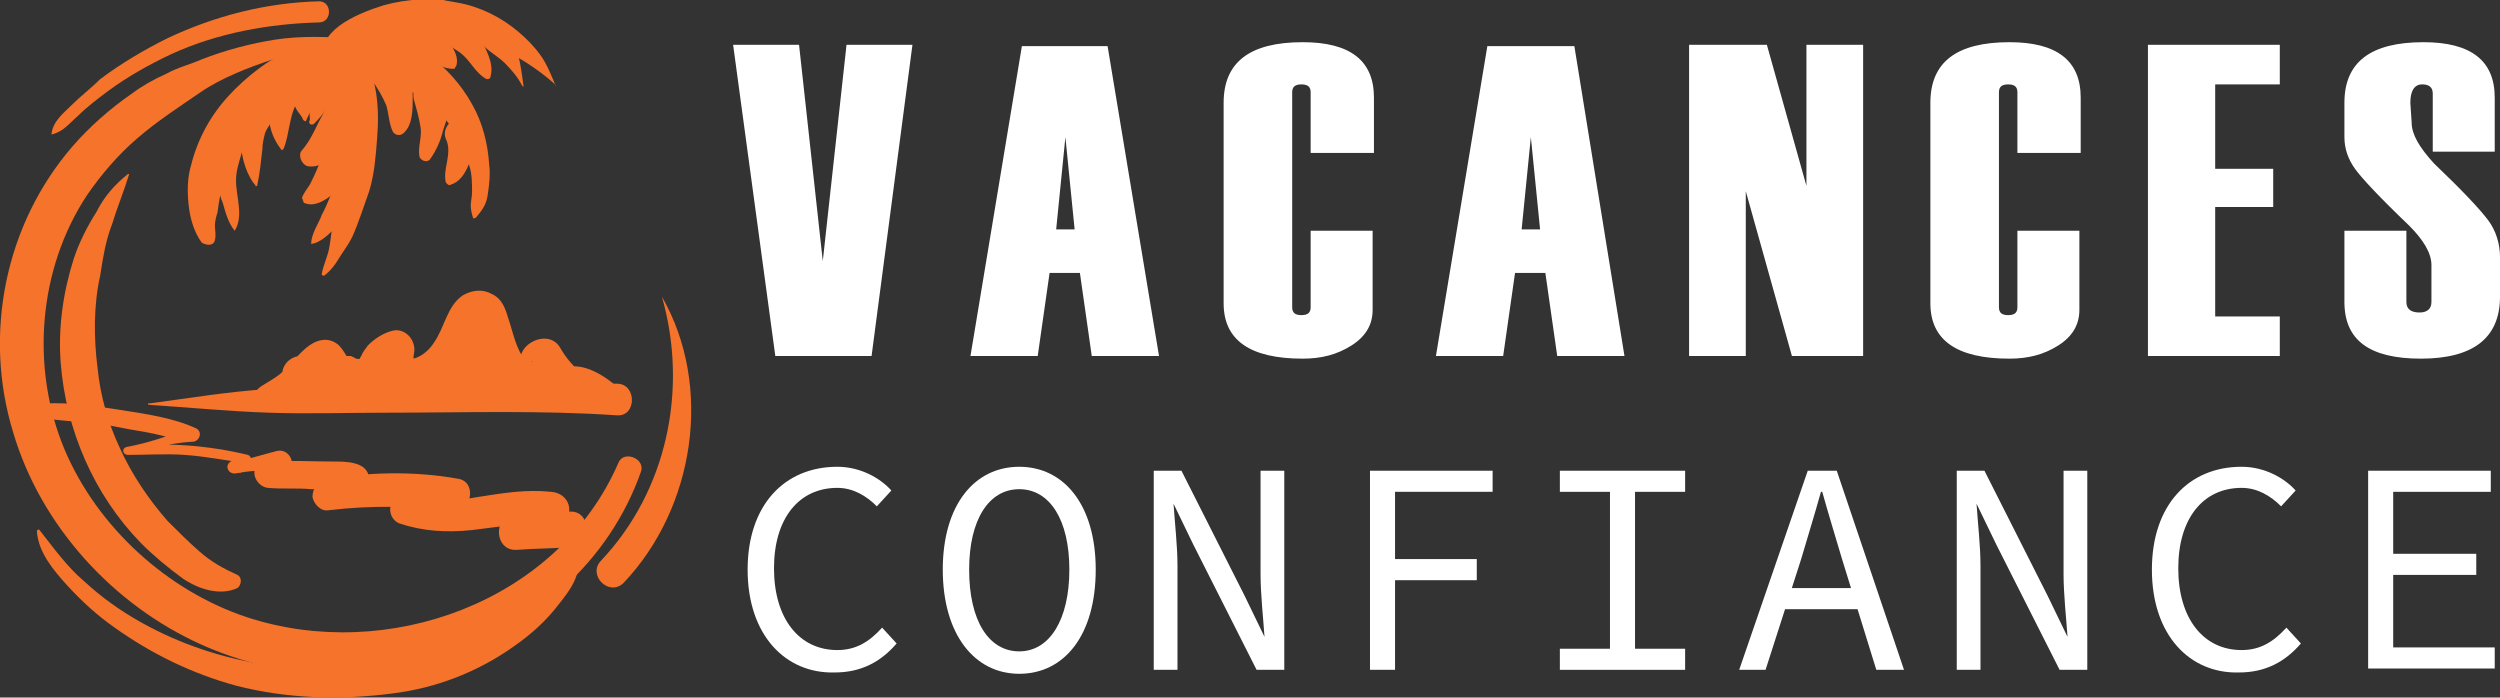<?xml version="1.0" encoding="utf-8"?>
<!-- Generator: Adobe Illustrator 24.1.0, SVG Export Plug-In . SVG Version: 6.00 Build 0)  -->
<svg version="1.1" id="Layer_1" xmlns="http://www.w3.org/2000/svg" xmlns:xlink="http://www.w3.org/1999/xlink" x="0px" y="0px"
	 width="189.6px" height="52.9px" viewBox="0 0 189.6 52.9" style="enable-background:new 0 0 189.6 52.9;" xml:space="preserve">
<rect x="0" y="0" width="189.6" height="52.9" fill="#333333" stroke="none"/>
<style type="text/css">
	.st0{fill:#FFFFFF;}
	.st1{fill:#F5732A;}
</style>
<g>
	<path class="st0" d="M69.2,3.4L66.1,27h-7.3L55.6,3.4h5l1.8,16.4l1.8-16.4H69.2z"/>
	<path class="st0" d="M87.9,27h-5.1l-0.9-6.3h-2.3L78.7,27h-5.1l3.9-23.5H84L87.9,27z M81.5,17.4l-0.7-7l-0.7,7H81.5z"/>
	<path class="st0" d="M104.1,11.6h-4.7V7c0-0.4-0.2-0.6-0.7-0.6c-0.5,0-0.7,0.2-0.7,0.6v16.3c0,0.4,0.2,0.6,0.7,0.6
		c0.5,0,0.7-0.2,0.7-0.6v-5.8h4.7v6c0,1.1-0.5,2-1.6,2.7c-1.1,0.7-2.3,1-3.7,1c-4,0-6-1.4-6-4.2V7.8c0-3.1,2-4.6,6-4.6
		c3.6,0,5.4,1.4,5.4,4.2V11.6z"/>
	<path class="st0" d="M123.2,27h-5.1l-0.9-6.3h-2.3L114,27h-5.1l3.9-23.5h6.6L123.2,27z M116.8,17.4l-0.7-7l-0.7,7H116.8z"/>
	<path class="st0" d="M141.2,27h-5.3l-3.5-12.5V27h-4.3V3.4h5.9l3,10.7V3.4h4.3V27z"/>
	<path class="st0" d="M157.7,11.6H153V7c0-0.4-0.2-0.6-0.7-0.6c-0.5,0-0.7,0.2-0.7,0.6v16.3c0,0.4,0.2,0.6,0.7,0.6
		c0.5,0,0.7-0.2,0.7-0.6v-5.8h4.7v6c0,1.1-0.5,2-1.6,2.7c-1.1,0.7-2.3,1-3.7,1c-4,0-6-1.4-6-4.2V7.8c0-3.1,2-4.6,6-4.6
		c3.6,0,5.4,1.4,5.4,4.2V11.6z"/>
	<path class="st0" d="M173,27h-10.1V3.4h10v3H168v6.4h4.4v2.9H168v8.3h4.9V27z"/>
	<path class="st0" d="M177.8,17.5h4.7v5.4c0,0.5,0.3,0.8,1,0.8c0.6,0,0.9-0.3,0.9-0.8v-2.8c0-0.9-0.6-1.9-1.7-3
		c-2.2-2.1-3.6-3.6-4.1-4.3c-0.5-0.7-0.8-1.5-0.8-2.4V7.8c0-3.1,2-4.6,6-4.6c3.6,0,5.4,1.4,5.4,4.2v4.1h-4.7V7.1
		c0-0.5-0.3-0.7-0.8-0.7c-0.6,0-0.9,0.5-0.9,1.4l0.1,1.5c0,0.9,0.6,1.9,1.7,3.1c2.2,2.1,3.5,3.5,4.1,4.3c0.6,0.8,0.9,1.8,0.9,2.8v3
		c0,3.1-2,4.7-6,4.7c-3.9,0-5.8-1.4-5.8-4.3V17.5z"/>
	<path class="st0" d="M56.7,43.2c0-4.9,2.8-7.8,6.8-7.8c1.8,0,3.3,0.9,4.1,1.8l-1.1,1.2c-0.8-0.8-1.8-1.4-3-1.4
		c-2.9,0-4.8,2.3-4.8,6.1c0,3.8,1.9,6.2,4.8,6.2c1.4,0,2.4-0.6,3.4-1.7l1.1,1.2c-1.2,1.4-2.7,2.2-4.7,2.2
		C59.6,51.1,56.7,48.2,56.7,43.2z"/>
	<path class="st0" d="M71.5,43.2c0-4.9,2.4-7.8,5.8-7.8c3.4,0,5.8,2.9,5.8,7.8c0,5-2.4,7.9-5.8,7.9C73.9,51.1,71.5,48.1,71.5,43.2z
		 M81.1,43.2c0-3.8-1.5-6.1-3.8-6.1c-2.3,0-3.8,2.3-3.8,6.1c0,3.9,1.5,6.2,3.8,6.2C79.6,49.4,81.1,47,81.1,43.2z"/>
	<path class="st0" d="M87.5,35.7h2.1l4.8,9.5l1.5,3.1h0c-0.1-1.5-0.3-3.2-0.3-4.8v-7.8h1.8v15.1h-2.1l-4.8-9.5l-1.5-3.1h0
		c0.1,1.5,0.3,3.2,0.3,4.7v7.9h-1.8V35.7z"/>
	<path class="st0" d="M103.9,35.7h9.3v1.6h-7.4v5.1h6.2V44h-6.2v6.8h-1.9V35.7z"/>
	<path class="st0" d="M118.3,49.2h3.8V37.3h-3.8v-1.6h9.5v1.6h-3.8v11.9h3.8v1.6h-9.5V49.2z"/>
	<path class="st0" d="M137.1,35.7h2.2l5.1,15.1h-2.1l-2.6-8.4c-0.5-1.7-1-3.3-1.5-5.1h-0.1c-0.5,1.8-1,3.4-1.5,5.1l-2.7,8.4h-2
		L137.1,35.7z M134.7,44.6h6.9v1.6h-6.9V44.6z"/>
	<path class="st0" d="M148.4,35.7h2.1l4.8,9.5l1.5,3.1h0c-0.1-1.5-0.3-3.2-0.3-4.8v-7.8h1.8v15.1h-2.1l-4.8-9.5l-1.5-3.1h0
		c0.1,1.5,0.3,3.2,0.3,4.7v7.9h-1.8V35.7z"/>
	<path class="st0" d="M163.2,43.2c0-4.9,2.8-7.8,6.8-7.8c1.8,0,3.3,0.9,4.1,1.8l-1.1,1.2c-0.8-0.8-1.8-1.4-3-1.4
		c-2.9,0-4.8,2.3-4.8,6.1c0,3.8,1.9,6.2,4.8,6.2c1.4,0,2.4-0.6,3.4-1.7l1.1,1.2c-1.2,1.4-2.7,2.2-4.7,2.2
		C166.1,51.1,163.2,48.2,163.2,43.2z"/>
	<path class="st0" d="M179.5,35.7h9.4v1.6h-7.4V42h6.3v1.6h-6.3v5.5h7.7v1.6h-9.6V35.7z"/>
</g>
<g>
	<path class="st1" d="M26.8,2.9c-2-0.1-3.9-0.2-5.9,0.1c-1.9,0.3-3.8,0.8-5.6,1.5c-0.9,0.4-1.8,0.6-2.7,1.1C11.7,6,10.8,6.5,10,7.1
		c-1.6,1.1-3.2,2.5-4.5,4C0.4,17-1.3,25.3,1,32.8c2.1,7.1,7.6,13.1,14.3,16.1c5.8,2.6,12.6,3,18.6,0.9c6.7-2.4,12.3-7.2,14.7-14
		c0.4-1-1.3-1.7-1.7-0.7c-4.6,10.6-17.6,15.2-28.2,11.7c-6-2-11.3-6.8-13.8-12.7c-2.6-6.2-2-13.7,1.7-19.3c1.1-1.6,2.4-3.1,3.8-4.3
		c1.5-1.3,3.2-2.4,4.8-3.5c1.6-1.1,3.7-1.9,5.5-2.5C22.7,3.9,24.7,3.2,26.8,2.9C26.8,2.9,26.8,2.9,26.8,2.9L26.8,2.9z"/>
	<path class="st1" d="M36.1,16.5c0.5-0.6,0.8-1,0.9-1.8c0.1-0.7,0.2-1.5,0.1-2.2c-0.1-1.6-0.5-3.2-1.3-4.6c-1.6-2.9-4.7-5.3-8-5.7
		c-0.6-0.1-1.2,0.4-1.4,0.8c-0.3,0.4-0.2,0.8-0.2,1.3c0.1,0.6,0.7,1,1.2,1.2c1.2,0.4,2.3,0.7,3.5,1.3c1.2,0.6,2.2,1.4,3,2.4
		c0.8,1,1.4,2.1,1.7,3.4c0.2,0.6,0.2,1.3,0.2,2c0,0.3-0.1,0.7-0.1,1c0,0.3,0.1,0.7,0.2,1C35.9,16.5,36,16.6,36.1,16.5L36.1,16.5z"/>
	<path class="st1" d="M24.6,20.9c0.5-0.4,0.8-0.8,1.1-1.3c0.3-0.5,0.7-1,1-1.6c0.5-1.1,0.9-2.4,1.3-3.5c0.4-1.3,0.5-2.7,0.6-4
		c0.1-1.2,0.1-2.4-0.1-3.6c-0.2-1.2-0.7-2.6-1.7-3.2c-1.7-1.1-3.5,0.8-2.5,2.5c0.3,0.4,0.5,0.6,0.6,1.1C25,7.6,25,8,25,8.5
		c0.1,1.2,0.1,2.4,0.1,3.7c0,1.5,0.2,2.9,0.1,4.4c0,0.7-0.1,1.4-0.2,2c-0.1,0.8-0.5,1.5-0.6,2.2C24.4,20.9,24.5,20.9,24.6,20.9
		L24.6,20.9z"/>
	<path class="st1" d="M16.3,18.2c0.1-0.4,0-0.7,0-1.1c0-0.3,0.1-0.7,0.2-1c0.1-0.8,0.2-1.5,0.5-2.3c0.4-1.4,1-2.8,1.9-3.9
		c0.9-1.1,2-2,3.2-2.7c0.7-0.4,1.4-0.7,2.1-1c0.2-0.1,0.5-0.2,0.7-0.3c-0.2,0,0.4,0,0.5-0.1c0.1-0.1-0.3-0.1-0.1,0
		c0.5,0.1,1.2-0.1,1.3-0.8c0.2-1-0.5-1.9-1.6-2.1c-1-0.1-2,0.4-2.9,0.8c-1.7,0.8-3.4,2.1-4.7,3.5c-1.4,1.5-2.4,3.3-2.9,5.3
		c-0.3,1-0.3,2-0.2,3c0.1,1,0.4,2.1,1,2.9C15.6,18.6,16.2,18.7,16.3,18.2L16.3,18.2z"/>
	<path class="st1" d="M42.1,6.4c-0.3-0.7-0.6-1.5-1.1-2.2c-0.5-0.7-1.1-1.3-1.7-1.8c-1.3-1.1-2.9-1.9-4.6-2.2
		c-1.9-0.4-3.8-0.3-5.6,0.2c-1.6,0.5-4.9,1.7-4.6,3.9c0.2,1.2,1.3,2.1,2.5,1.4c0.6-0.3,1-1,1.6-1.4c0.6-0.4,1.2-0.7,1.8-0.9
		c1.4-0.5,2.9-0.7,4.4-0.6C36.1,3,37.4,3.3,38.6,4C39.8,4.6,41.1,5.5,42.1,6.4C42.1,6.6,42.2,6.5,42.1,6.4L42.1,6.4z"/>
	<path class="st1" d="M11.3,30.7c3,0.2,6.1,0.5,9.1,0.6c2.9,0.1,5.9,0,8.8,0c5.9,0,11.8-0.2,17.6,0.2c1.5,0.1,1.5-2.4,0-2.4
		c-5.9-0.1-11.8,0-17.6,0.1c-2.9,0.1-5.9,0.1-8.8,0.3c-3.1,0.2-6.1,0.7-9.1,1.1C11.2,30.5,11.2,30.7,11.3,30.7L11.3,30.7z"/>
	<path class="st1" d="M19,30.4c0.9,0.1,1.5,0,2.4-0.4c0.8-0.4,1.4-0.9,2.1-1.4c0.3-0.3,0.6-0.5,0.9-0.8c0.3-0.3,0.4-0.2,0.1-0.5
		c-0.4-0.4-0.3,0.1-0.2,0.3c0.2,0.8,0.8,1.6,1.4,2.1c0.6,0.5,1.2,0.5,1.8,0c1.1-0.8,0.2-2.3-0.9-2.7C26.1,27,25.4,27,24.9,27
		c-0.7,0-1.4,0-2.1,0c-0.7,0-1.4,0.6-1.4,1.4c0.1,1.4,1.3,2.1,2.6,1.8c0.2,0,0.3-0.1,0.5-0.1c-0.4-0.2-0.5-0.2-0.3,0
		c0.1,0.2,0.4,0.3,0.5,0.4c0.6,0.3,1.3,0.3,1.9,0c0.2-0.1,0.4-0.3,0.6-0.5c0.2-0.2,0.5-0.4,0-0.3c-0.8,0.1,0.3,0.2,0.4,0.2
		c0.3,0,0.7-0.1,0.9-0.2c0.5-0.3,0.8-0.8,1.1-1.3c0.2-0.4,0.3-0.7,0.8-0.8c-0.6-0.6-1.1-1.1-1.7-1.7c-0.3,1.4,0,2.7,1,3.8
		c0.6-0.7,1.1-1.4,1.7-2.2c-0.4-0.2-0.7-0.4-1.1-0.6c-0.5,0.8-0.9,1.6-1.4,2.4c1.6,0.9,3.6,0.6,5-0.5c0.7-0.6,1.3-1.3,1.7-2.1
		c0.2-0.4,0.4-0.8,0.6-1.2c0.1-0.2,0.2-0.4,0.3-0.6c0-0.1,0.1-0.1,0.1-0.2c0.3-0.3,0.1-0.3-0.4,0c-0.2-0.1-0.4-0.2-0.6-0.4
		c0.5,0.4,0.6,1.7,0.7,2.3c0.3,1,0.7,1.9,1.4,2.7c0.6-0.8,1.2-1.5,1.8-2.3c-1.5-1.1-3.3-1.3-5-1c0.3,1,0.5,1.9,0.8,2.9
		c1.4-0.5,2.4-1.5,2.9-2.9c-1-0.3-1.9-0.5-2.9-0.8c-0.2,1.1-0.6,2-1.4,2.8c0.5-0.1,1-0.3,1.5-0.4c0.1,0.1,0.1,0.1,0.2,0.2
		c-0.7,0.7-1.4,1.4-2.1,2.1c0.8,0.6,1.8,0.6,2.8,0.5c0.7-0.1,1.5-0.5,2.2-0.4c0.2,0,0.7,0.3,1.1,0.4c0.7,0.1,1.4,0,1.9-0.5
		c0.3-0.3,0.5-0.7,0.7-1.1c0-0.2,0.1-0.3,0.1-0.5c0-0.2,0.2-0.3,0-0.1c-0.8-0.1-1.6-0.2-2.4-0.3c0.7,1.2,1.6,1.9,2.9,2.4
		c0.4,0.2,0.9,0,1.2-0.3c0.5-0.5,1.4,0.4,1.8,0.7c0.8,0.7,2-0.5,1.2-1.2c-1-0.9-2.7-2.1-4.2-1.6c0.4,0.1,0.8,0.2,1.2,0.3
		c-0.6-0.5-1.1-1.1-1.5-1.8c-0.5-0.9-1.6-0.9-2.4-0.3c-0.4,0.3-0.6,0.7-0.7,1.2c-0.1,0.2-0.1,0.3-0.1,0.5c0,0.3-0.1-0.1,0.2-0.2
		c0.3-0.1,0.5-0.1,0.8-0.2c0.1,0.1,0.1,0.1-0.2-0.1c-0.2-0.1-0.4-0.2-0.6-0.2c-0.3-0.1-0.5-0.1-0.8-0.1c-0.5,0-1.1,0.1-1.6,0.2
		c-0.5,0.1-0.9,0.3-1.4,0.4c-0.3,0.1-0.4,0.1-0.6-0.1c-0.6-0.4-1.5-0.2-2,0.4c-0.5,0.7-0.4,1.4,0.1,2c0.4,0.5,0.9,0.7,1.4,0.9
		c0.5,0.1,1.1,0,1.5-0.4c1.1-1.1,1.9-2.6,2.2-4.1c0.1-0.7-0.1-1.5-0.9-1.8c-0.6-0.3-1.6-0.1-1.9,0.6c-0.2,0.5-0.5,1-1,1.1
		c-1.8,0.7-1.1,3.3,0.8,2.9c1-0.2,1.9,0.1,2.8,0.6c1.5,1,2.9-1.1,1.8-2.3c-0.8-0.9-1-2.3-1.4-3.4c-0.2-0.7-0.5-1.4-1.2-1.7
		c-0.7-0.4-1.5-0.3-2.2,0.1c-1.2,0.8-1.4,2.5-2.2,3.6c-0.5,0.8-1.6,1.6-2.6,1.1c-1.5-0.9-2.9,1.5-1.4,2.4c0.4,0.2,0.7,0.4,1.1,0.6
		c1.4,0.8,2.7-1,1.7-2.2c-0.3-0.3-0.4-0.7-0.3-1.1c0.2-1-0.7-2-1.7-1.7c-0.7,0.2-1.3,0.6-1.8,1.1c-0.2,0.3-0.4,0.5-0.5,0.8
		c-0.1,0.1-0.1,0.2-0.2,0.4c-0.1,0.2-0.3,0.2,0,0.1c0.2-0.1,0.5-0.1,0.7-0.2c-0.4,0-0.9-0.2-1.4,0c-0.4,0.1-1.1,0.6-1.2,1
		c-0.3,0.3,0,0.3,0.9,0c-0.1-0.1-0.2-0.2-0.2-0.3c-0.3-0.2-0.5-0.4-0.9-0.5c-0.4-0.1-0.7-0.1-1.1,0c-0.2,0-0.3,0.1-0.5,0.1
		c-0.5,0.1-0.3,0.2,0.4,0.4c0.1,0.2,0.1,0.5,0.2,0.7c0-0.1,0-0.1,0-0.2c-0.5,0.5-0.9,0.9-1.4,1.4c0.6,0,1.2,0,1.8,0
		c0.4,0,1.2-0.1,1.3,0c-0.2-0.2-0.3-0.3-0.5-0.5c0,0,0.1,0.1,0.1,0.1c-0.1-0.2-0.1-0.4-0.2-0.6c0,0,0,0.1,0,0.1
		c0.1-0.3,0.3-0.6,0.4-0.9c0,0-0.1,0.1-0.1,0.1c0.5-0.1,1-0.1,1.6-0.2c-0.7-0.5-0.9-1.4-1.5-1.9c-0.8-0.6-1.7-0.3-2.4,0.3
		c-0.7,0.6-1.3,1.4-2,2c-0.4,0.3-0.9,0.6-1.4,0.9c-0.4,0.3-0.7,0.7-1,1.1C18.8,30.2,18.9,30.4,19,30.4L19,30.4z"/>
	<path class="st1" d="M3.2,31.7C5.1,32,7.1,32,9,32.4c0.9,0.2,1.8,0.3,2.7,0.5c0.9,0.2,1.9,0.5,2.8,0.6c-0.1-0.3-0.2-0.6-0.3-1
		c-1.5,0.6-3,1.1-4.6,1.4c-0.4,0.1-0.3,0.6,0.1,0.6c1.4,0,2.9-0.1,4.3,0c1.5,0.1,3,0.4,4.5,0.6c0-0.2-0.1-0.5-0.1-0.7
		c-0.3,0.2-0.6,0.4-0.9,0.6c-0.5,0.3-0.2,1,0.4,0.9c1.1-0.2,2-0.3,3.1,0c-0.1-0.5-0.3-1-0.4-1.6c-0.3,0.3-0.7,0.6-1,0.9
		c-0.7,0.6-0.1,1.7,0.7,1.8c1.1,0.1,2.2,0,3.3,0.1c0.5,0,1,0,1.6,0c0.2,0,0.6,0.1,0.8,0c0.5-0.2,0.1,0.7,0-0.5
		c0.3-0.4,0.5-0.7,0.8-1.1c-0.7,0.3-1.5,0.6-2.2,0.9c-0.6,0.2-0.9,0.7-0.9,1.3c0.1,0.5,0.6,1.1,1.2,1c3.3-0.4,6.4-0.3,9.6,0
		c-0.1-0.8-0.2-1.7-0.3-2.5c-1.4,0.4-2.8,0.9-4.1,1.6c-0.8,0.4-0.6,1.6,0.2,1.9c1.8,0.6,3.6,0.7,5.5,0.5c1.8-0.2,3.7-0.6,5.6-0.3
		c-0.1-0.8-0.2-1.7-0.3-2.5c-0.9,0.6-1.8,1.1-2.6,1.7c-1.1,0.7-0.8,2.7,0.7,2.6c1.3-0.1,2.7-0.1,4-0.2c1.7-0.1,1.7-2.8,0-2.7
		c-1.3,0-2.7,0.1-4,0.1c0.2,0.9,0.5,1.7,0.7,2.6c0.9-0.6,1.7-1.1,2.6-1.7c1.2-0.8,0.7-2.4-0.7-2.5c-1.9-0.2-3.7,0.1-5.6,0.4
		c-1.8,0.3-3.6,0.6-5.3,0.1c0.1,0.6,0.2,1.3,0.2,1.9c1.1-0.5,2.1-0.8,3.3-0.9c1.4,0,1.8-2.3,0.3-2.5c-3.4-0.6-6.9-0.5-10.3,0.1
		c0.3,0.7,0.6,1.5,0.9,2.2c0.7-0.4,1.5-0.7,2.2-1.1c0.5-0.2,0.6-0.8,0.5-1.2C27.9,35,26.3,35,25.2,35c-1.6,0-3.2-0.1-4.9,0
		c0.2,0.6,0.5,1.2,0.7,1.8c0.3-0.3,0.6-0.7,0.9-1c0.6-0.7,0-1.8-0.9-1.6c-1.1,0.3-2.2,0.6-3.3,0.9c0.2,0.3,0.3,0.5,0.5,0.8
		c0.2-0.2,0.5-0.5,0.7-0.7c0.2-0.2,0.2-0.6-0.1-0.7c-2.9-0.7-6.2-1-9.1-0.6c0.1,0.2,0.1,0.4,0.2,0.6c1.5-0.5,3-0.9,4.7-1
		c0.5,0,0.8-0.7,0.3-1c-1.7-0.8-3.8-1.1-5.7-1.4c-1.9-0.3-3.9-0.6-5.8-0.5C2.8,30.7,2.7,31.6,3.2,31.7L3.2,31.7z"/>
	<path class="st1" d="M17.8,17.5c0.7-1.1,0.1-2.6,0.1-3.8c0-0.7,0.2-1.3,0.4-2c0.2-0.7,0.7-1.2,0.9-1.9C19.5,9,18.3,8.5,17.7,9
		c-1.1,0.9-1.4,2.9-1.3,4.2c0.1,0.8,0.2,1.5,0.5,2.2C17.1,16.1,17.3,16.9,17.8,17.5C17.7,17.5,17.7,17.5,17.8,17.5L17.8,17.5z"/>
	<path class="st1" d="M19.5,14.1c0.2-0.9,0.3-1.9,0.4-2.8c0-0.4,0.1-0.8,0.2-1.2c0.2-0.5,0.5-0.8,0.7-1.2c0.5-1-0.7-1.9-1.5-1.2
		c-1.6,1.4-1.2,4.9,0.1,6.4C19.3,14.2,19.4,14.1,19.5,14.1L19.5,14.1z"/>
	<path class="st1" d="M21.5,11.3c0.5-1.2,0.4-2.7,1.2-3.8c0.7-1-1.1-2.1-1.7-1c-0.9,1.5-0.8,3.4,0.3,4.8
		C21.3,11.4,21.4,11.4,21.5,11.3L21.5,11.3z"/>
	<path class="st1" d="M23.2,9.2c0.1-0.3,0.3-0.6,0.4-0.9c0.1-0.3,0.2-0.5,0.3-0.8c0.2-0.5,0.6-0.6,1-1.1c0.5-0.6,0.2-1.6-0.7-1.6
		c-1,0-1.6,0.9-1.8,1.7c-0.1,0.4-0.1,0.9-0.1,1.3c0.1,0.6,0.5,0.8,0.7,1.3C23.1,9.2,23.2,9.2,23.2,9.2L23.2,9.2z"/>
	<path class="st1" d="M23.6,18.5c0.8-0.1,1.5-0.9,2-1.4c0.7-0.8,1.4-1.6,1.8-2.6c0.5-1.2-1.2-2.3-1.8-1c-0.4,0.9-0.7,1.9-1.2,2.8
		C24.2,16.9,23.6,17.7,23.6,18.5C23.6,18.5,23.6,18.5,23.6,18.5L23.6,18.5z"/>
	<path class="st1" d="M23.1,15.4c0.9,0.4,2-0.5,2.6-1.1c1-1,2.4-2.3,2.5-3.7c0.1-1-1.2-1.7-2.1-1.2c-1.1,0.6-1.5,2.2-2,3.3
		c-0.2,0.5-0.4,0.9-0.6,1.3c-0.2,0.3-0.5,0.7-0.6,1C23,15.2,23,15.4,23.1,15.4L23.1,15.4z"/>
	<path class="st1" d="M23.3,12.6c1.1,0.2,2-0.7,2.7-1.5c0.9-1,1.6-2.2,2.2-3.4c-0.7,0.2-1.3,0.3-2,0.5c0.1,0.1,0.2,0.1,0.3,0.1
		c1.2,0.5,2.3-1.1,1.6-2.1C27.5,5,26,5.4,25.5,6.5c-0.4,0.9-0.8,1.8-1.3,2.7c-0.4,0.8-0.7,1.5-1.3,2.2
		C22.6,11.7,22.8,12.4,23.3,12.6L23.3,12.6z"/>
	<path class="st1" d="M23.9,9.3c1.1-1.1,1.7-2.5,2.3-3.9c-0.8-0.1-1.7-0.2-2.5-0.3c0,0.1,0,0.2,0,0.3c0,0.5,0.4,1.2,1,1.3
		c0.8,0.1,1.7,0.3,1.7-1.6c-0.1-1.4-2.3-1.9-2.5-0.3c-0.3,1.4-0.5,2.9-0.4,4.3C23.3,9.4,23.7,9.6,23.9,9.3L23.9,9.3z"/>
	<path class="st1" d="M34.2,14c1.3-0.4,1.6-2.4,2-3.5c0.3-0.8-0.4-1.6-1.2-1.6c-0.7,0-1.5,0.8-1.2,1.6c0.3,0.6,0.2,1.2,0.1,1.8
		c-0.1,0.5-0.2,1-0.1,1.5C33.9,14,34.1,14.1,34.2,14L34.2,14z"/>
	<path class="st1" d="M32.6,12.1c0.5-0.7,0.8-1.4,1-2.2c0.3-0.9,0.6-1.7,0.6-2.7c0-2-3.3-1.7-2.8,0.4c0.2,0.7,0.4,1.4,0.5,2.1
		c0.1,0.7-0.2,1.4-0.1,2.1C31.8,12.1,32.3,12.4,32.6,12.1L32.6,12.1z"/>
	<path class="st1" d="M30.6,10.1c0.7-0.6,0.7-1.8,0.7-2.7c0-1.1-0.2-2.1-0.7-3.1c-0.9-1.9-3.9,0-2.4,1.8C28.6,6.6,29,7.3,29.3,8
		c0.2,0.7,0.2,1.4,0.5,2C30,10.3,30.4,10.3,30.6,10.1L30.6,10.1z"/>
	<path class="st1" d="M39.7,6.5C39.5,5,39.3,3.2,38.2,2c-0.9-1-2.5,0.5-1.5,1.5c0.5,0.5,1.1,0.8,1.6,1.3c0.5,0.5,1,1.1,1.3,1.7
		C39.7,6.6,39.7,6.6,39.7,6.5L39.7,6.5z"/>
	<path class="st1" d="M37.2,5.8c0.3-1-0.4-2.2-0.9-3.1c-0.6-1.1-1.4-2.4-2.7-2.7c-1.3-0.3-2.1,1.2-1.3,2.2C33,3,34.1,3.4,34.9,4
		c0.8,0.6,1.1,1.5,2,2C37,6,37.2,6,37.2,5.8L37.2,5.8z"/>
	<path class="st1" d="M34.6,5c0.3-0.9-0.6-1.9-1.2-2.6c-0.8-0.9-1.8-1.7-3.1-1.8c-1.9-0.2-1.8,3.1,0,2.9c0.8-0.1,1.6,0.6,2.2,1
		c0.6,0.3,1.2,0.8,2,0.7C34.5,5.1,34.6,5,34.6,5L34.6,5z"/>
	<path class="st1" d="M9.7,13.2c-1,0.8-1.8,1.7-2.4,2.9c-0.7,1.1-1.3,2.3-1.7,3.5c-0.8,2.5-1.2,5.2-1,7.9c0.4,5.1,2.5,10,6.1,13.7
		c1,1,2.1,1.9,3.2,2.7c1.2,0.8,2.8,1.3,4.1,0.7c0.3-0.2,0.4-0.8,0-1c-1.1-0.5-2-1-2.9-1.8c-0.8-0.7-1.6-1.5-2.4-2.3
		C11.3,37.9,10,36,9.1,34c-0.9-1.9-1.5-4-1.7-6.1c-0.3-2.3-0.3-4.8,0.2-7C7.8,19.6,8,18.3,8.5,17c0.4-1.3,0.9-2.5,1.3-3.8
		C9.8,13.2,9.7,13.2,9.7,13.2L9.7,13.2z"/>
	<path class="st1" d="M50.2,22.5c2,7,0.4,14.7-4.6,20c-1.1,1.1,0.6,2.8,1.7,1.7C52.7,38.5,54.1,29.3,50.2,22.5
		C50.2,22.4,50.2,22.4,50.2,22.5L50.2,22.5z"/>
	<path class="st1" d="M2.8,40.3c0.1,1.6,1.3,3,2.3,4.1c1.1,1.2,2.3,2.3,3.6,3.2c2.8,2,5.9,3.5,9.2,4.4c3.9,1,7.9,1.1,11.8,0.6
		C33,52.2,36.2,51,39,49c1.3-0.9,2.5-2,3.4-3.2c0.8-1,1.7-2.2,1.4-3.5c-0.1-0.6-1-0.8-1.5-0.4c-0.6,0.7-1,1.6-1.6,2.3
		c-0.7,0.9-1.6,1.7-2.6,2.4c-2.3,1.7-5.1,2.9-7.9,3.5c-6.6,1.4-13.6,0.4-19.5-2.9c-1.6-0.9-3-1.9-4.3-3.1C5.1,43,4.1,41.6,3,40.2
		C2.9,40.1,2.8,40.2,2.8,40.3L2.8,40.3z"/>
	<path class="st1" d="M3.9,10.2c0.9-0.2,1.3-0.8,2-1.4c0.7-0.7,1.5-1.3,2.3-1.9c1.5-1.1,3.1-2,4.8-2.8c3.5-1.6,7.4-2.3,11.2-2.4
		c1,0,1-1.6,0-1.6c-4,0.1-7.9,1.1-11.5,2.8c-1.8,0.9-3.5,1.9-5.1,3.1C6.9,6.7,6.1,7.3,5.4,8C4.8,8.6,4,9.2,3.9,10.2
		C3.9,10.2,3.9,10.2,3.9,10.2L3.9,10.2z"/>
</g>
</svg>
